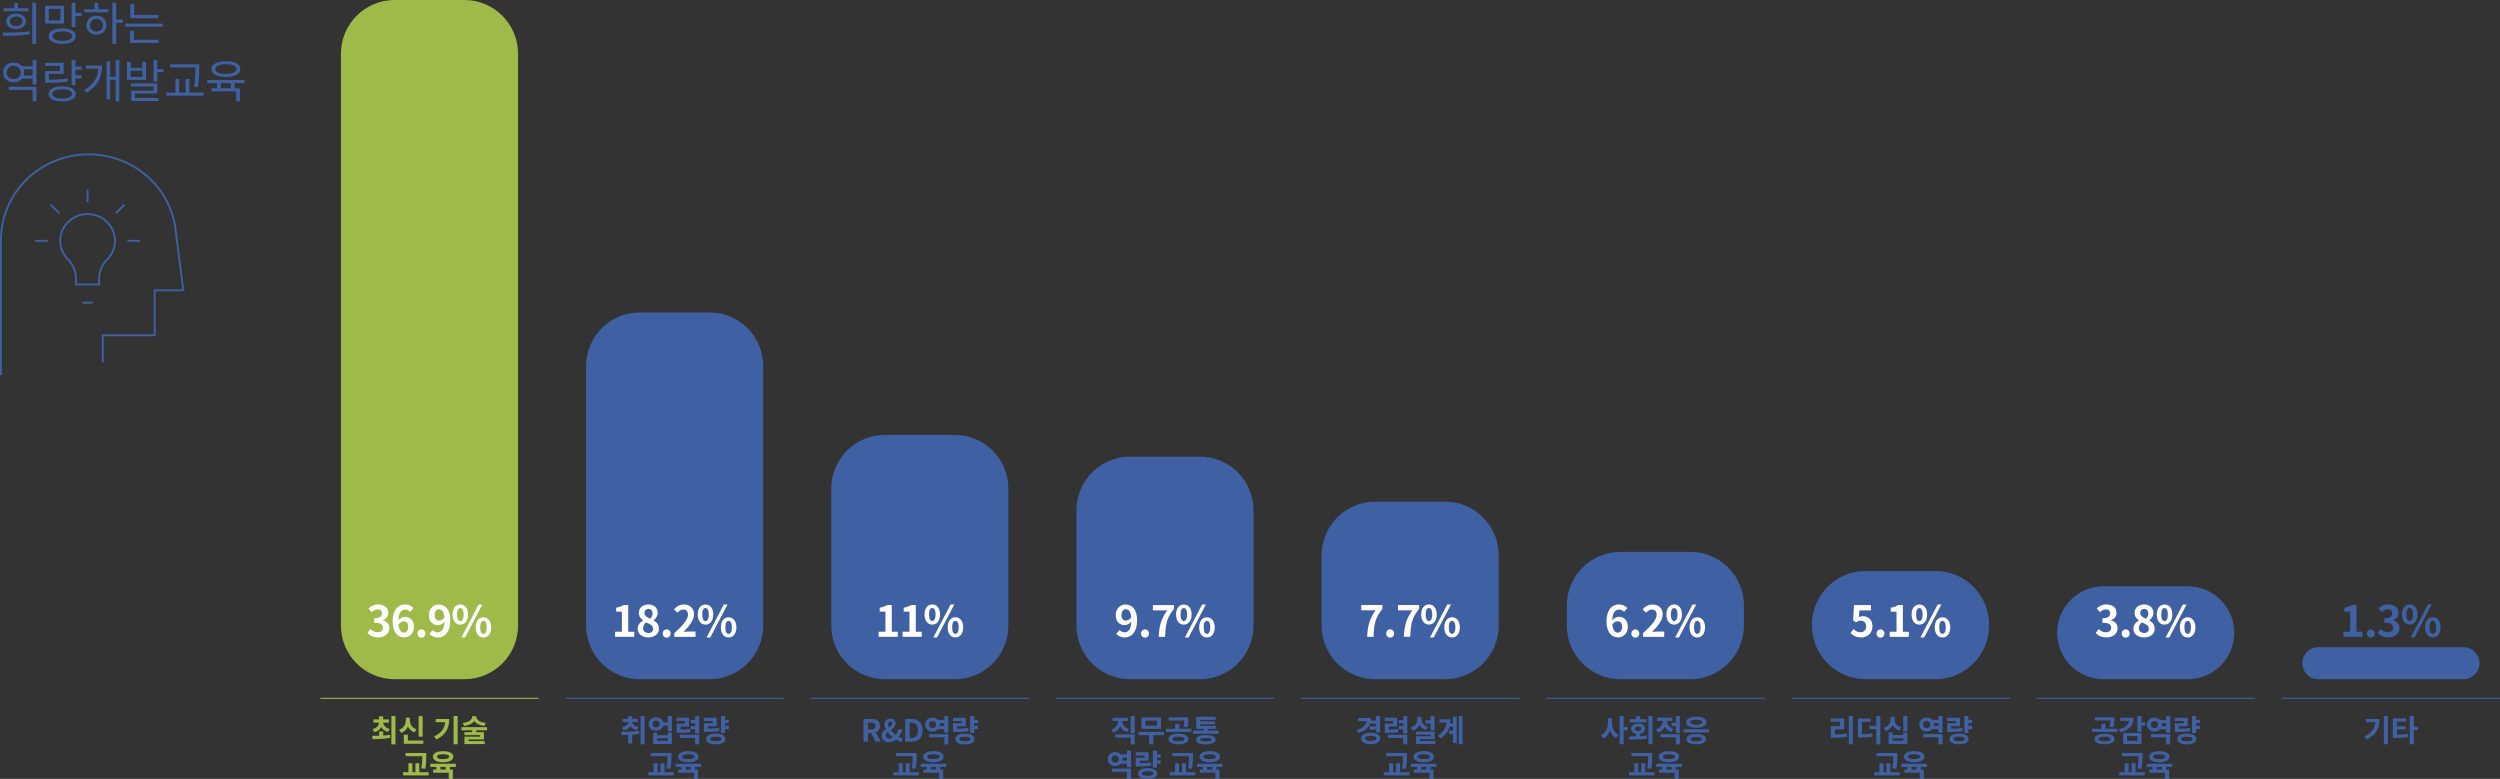 <?xml version="1.0" encoding="UTF-8"?>
<svg id="_레이어_2" data-name="레이어 2" xmlns="http://www.w3.org/2000/svg" viewBox="0 0 651.9 203.1">
  <rect x="0" y="0" width="651.9" height="203.1" fill="#333333" stroke="none"/>
  <defs>
    <style>
      .cls-1, .cls-2 {
        stroke-miterlimit: 10;
        stroke-width: .28px;
      }

      .cls-1, .cls-2, .cls-3 {
        fill: none;
      }

      .cls-1, .cls-3 {
        stroke: #3f60a2;
      }

      .cls-4 {
        fill: #3f60a2;
      }

      .cls-4, .cls-5, .cls-6 {
        stroke-width: 0px;
      }

      .cls-2 {
        stroke: #a0ba4a;
      }

      .cls-5 {
        fill: #fff;
      }

      .cls-3 {
        stroke-width: .5px;
      }

      .cls-6 {
        fill: #a0ba4a;
      }
    </style>
  </defs>
  <g id="_레이어_1-2" data-name="레이어 1">
    <path class="cls-6" d="m102.9,0c-7.73,0-14,6.27-14,14v149.11c0,7.73,6.27,14,14,14h18.19c7.73,0,14-6.27,14-14V14c0-7.73-6.27-14-14-14h-18.19Z"/>
    <path class="cls-5" d="m98.62,166.22c1.58,0,2.91-.88,2.91-2.41,0-1.09-.72-1.78-1.65-2.04v-.06c.87-.35,1.38-1,1.38-1.89,0-1.41-1.09-2.21-2.69-2.21-.97,0-1.77.39-2.49,1.02l.84,1.01c.49-.46.97-.73,1.57-.73.71,0,1.11.38,1.11,1.03,0,.74-.49,1.27-2.02,1.27v1.18c1.8,0,2.28.52,2.28,1.32,0,.75-.57,1.16-1.41,1.16-.75,0-1.36-.37-1.85-.85l-.77,1.04c.58.66,1.47,1.15,2.78,1.15h0Zm6.64-4.21c.72,0,1.19.46,1.19,1.43s-.52,1.53-1.13,1.53c-.69,0-1.25-.58-1.41-2.09.38-.63.91-.87,1.36-.87h0Zm.09,4.21c1.41,0,2.6-1.08,2.6-2.78s-.99-2.6-2.37-2.6c-.54,0-1.25.34-1.7.9.07-2.08.85-2.8,1.8-2.8.48,0,.99.27,1.28.6l.87-.99c-.5-.52-1.23-.94-2.25-.94-1.67,0-3.2,1.32-3.2,4.41,0,2.92,1.4,4.19,2.98,4.19h0Zm4.55.06c.58,0,1.03-.46,1.03-1.08s-.45-1.08-1.03-1.08-1.03.46-1.03,1.08.45,1.08,1.03,1.08h0Zm3.45-5.89c0-1.02.5-1.52,1.12-1.52.71,0,1.28.56,1.42,2.06-.38.64-.91.9-1.37.9-.72,0-1.18-.46-1.18-1.43h0Zm.9,5.84c1.65,0,3.18-1.36,3.18-4.49,0-2.88-1.41-4.11-2.98-4.11-1.42,0-2.61,1.06-2.61,2.77s1,2.61,2.37,2.61c.56,0,1.27-.34,1.7-.9-.08,2.07-.84,2.78-1.77,2.78-.49,0-1-.26-1.3-.59l-.87,1c.49.5,1.24.94,2.27.94h0Zm5.78-3.35c1.19,0,2.03-.97,2.03-2.64s-.84-2.61-2.03-2.61-2.02.95-2.02,2.61.83,2.64,2.02,2.64h0Zm0-.93c-.48,0-.85-.49-.85-1.71s.37-1.68.85-1.68.86.46.86,1.68-.38,1.71-.86,1.71h0Zm.28,4.28h.97l4.5-8.6h-.97l-4.5,8.6Zm5.75,0c1.18,0,2.03-.99,2.03-2.64s-.85-2.62-2.03-2.62-2.02.95-2.02,2.62.84,2.64,2.02,2.64h0Zm0-.94c-.48,0-.85-.48-.85-1.7s.37-1.69.85-1.69.86.47.86,1.69-.38,1.7-.86,1.7h0Z"/>
    <path class="cls-6" d="m97.64,190.95c.86-.23,1.44-.73,1.77-1.37.33.61.9,1.08,1.75,1.3l.46-.8c-1.08-.28-1.62-.94-1.69-1.65h1.49v-.84h-1.5v-.8h-1.06v.8h-1.48v.84h1.47c-.07.74-.59,1.42-1.69,1.71l.47.81Zm2.29-.22h-1.06v1.12c-.67.02-1.31.02-1.85.02l.14.86c1.26,0,3-.02,4.58-.34l-.06-.77c-.56.09-1.14.14-1.74.18v-1.07Zm2.13-4.01v7.39h1.06v-7.39h-1.06Zm8.15.02h-1.06v5.36h1.06v-5.36Zm-1.61,3.41c-1.2-.38-1.71-1.33-1.71-2.3v-.71h-1.07v.71c0,.98-.53,2.01-1.75,2.43l.54.84c.86-.3,1.43-.9,1.77-1.64.32.69.88,1.23,1.7,1.51l.54-.84Zm-2.24,2.97v-1.54h-1.06v2.37h5.09v-.84h-4.03Zm7.26-5.64v.84h2.45c-.15,1.63-.97,2.78-2.85,3.69l.55.83c2.61-1.26,3.37-3.1,3.37-5.36h-3.53Zm4.66-.77v7.36h1.06v-7.36h-1.06Zm8.38,1.8c-1.66-.16-2.45-.9-2.45-1.61v-.14h-1.09v.14c0,.71-.8,1.46-2.45,1.61l.34.79c1.27-.14,2.19-.62,2.65-1.29.46.67,1.38,1.15,2.65,1.29l.35-.79Zm.33,1.93v-.83h-6.65v.83h2.79v.47h-2.03v.78h4.05v.4h-4.04v1.94h5.27v-.79h-4.22v-.42h4.03v-1.91h-2v-.47h2.81Z"/>
    <path class="cls-6" d="m110.91,200.47c.25-1.49.25-2.5.25-3.41v-.71h-5.41v.84h4.36c0,.85,0,1.84-.25,3.17l1.06.1Zm-1.56.88v-2.33h-1.03v2.33h-.78v-2.33h-1.04v2.33h-1.4v.85h6.67v-.85h-2.41Zm6.19-4.67c1.01,0,1.58.22,1.58.63s-.58.64-1.58.64-1.58-.21-1.58-.64.58-.63,1.58-.63h0Zm0,2.09c1.62,0,2.67-.55,2.67-1.46s-1.05-1.44-2.67-1.44-2.66.55-2.66,1.44,1.05,1.46,2.66,1.46h0Zm.7,1.9h-1.4v-.68h1.4v.68Zm2.63-.68v-.84h-6.65v.84h1.57v.68h-.83v.82h4.06v1.6h1.06v-2.42h-.78v-.68h1.58Z"/>
    <line class="cls-2" x1="83.54" y1="182.09" x2="140.44" y2="182.09"/>
    <path class="cls-4" d="m358.62,130.81c-7.73,0-14,6.27-14,14v18.3c0,7.73,6.27,14,14,14h18.19c7.73,0,14-6.27,14-14v-18.3c0-7.73-6.27-14-14-14h-18.19Z"/>
    <path class="cls-5" d="m356.49,166.06h1.67c.13-3.25.39-4.94,2.32-7.29v-1.01h-5.51v1.39h3.73c-1.58,2.2-2.06,4.03-2.21,6.91h0Zm6,.21c.58,0,1.03-.46,1.03-1.08s-.45-1.08-1.03-1.08-1.03.46-1.03,1.08.45,1.08,1.03,1.08h0Zm3.57-.21h1.67c.13-3.25.39-4.94,2.32-7.29v-1.01h-5.51v1.39h3.73c-1.58,2.2-2.06,4.03-2.21,6.91h0Zm6.55-3.19c1.19,0,2.03-.97,2.03-2.64s-.84-2.61-2.03-2.61-2.02.95-2.02,2.61.83,2.64,2.02,2.64h0Zm0-.93c-.48,0-.85-.49-.85-1.71s.37-1.68.85-1.68.86.46.86,1.68-.38,1.71-.86,1.71h0Zm.28,4.28h.97l4.5-8.6h-.97l-4.5,8.6Zm5.75,0c1.18,0,2.03-.99,2.03-2.64s-.85-2.62-2.03-2.62-2.02.95-2.02,2.62.84,2.64,2.02,2.64h0Zm0-.94c-.48,0-.85-.48-.85-1.7s.37-1.69.85-1.69.86.47.86,1.69-.38,1.7-.86,1.7h0Z"/>
    <path class="cls-4" d="m358.8,188.73v.68h-1.62v.85h1.62v.7h1.06v-4.24h-1.06v1.17h-1.32c.03-.22.05-.44.05-.67h-3.37v.85h2.22c-.14,1-.94,1.79-2.62,2.24l.41.83c1.62-.46,2.65-1.25,3.11-2.41h1.53Zm-1.38,4.5c-.91,0-1.45-.23-1.45-.68s.54-.68,1.45-.68,1.44.23,1.44.68-.54.68-1.44.68h0Zm0-2.17c-1.5,0-2.49.58-2.49,1.5s.98,1.5,2.49,1.5,2.48-.58,2.48-1.5-.98-1.5-2.48-1.5h0Zm7.15-1c-.73.14-1.38.17-2.43.18v-.77h2.17v-2.33h-3.22v.85h2.18v.7h-2.17v2.4h.57c1.4,0,2.16-.02,3.01-.18l-.1-.84Zm-2.64,2.37h3.98v1.66h1.06v-2.5h-5.04v.84Zm3.98-5.7v1.01h-1.18v.85h1.18v.73h-1.18v.84h1.18v1.11h1.06v-4.54h-1.06Zm7.12,3.73h1.06v-3.74h-1.06v1.08h-1.34v.84h1.34v1.82Zm-.7-.9c-1.15-.35-1.66-1.21-1.66-2.08v-.53h-1.06v.53c0,.94-.51,1.84-1.74,2.21l.54.82c.84-.26,1.42-.81,1.74-1.5.31.62.86,1.1,1.63,1.35l.54-.81Zm-2.05,3.61v-.43h3.81v-1.97h-4.85v.81h3.81v.41h-3.81v2.01h5.05v-.82h-4.01Zm8.59-4.52h-.71c.04-.34.06-.7.06-1.07h-2.86v.84h1.82c-.14,1.44-.78,2.5-2.23,3.39l.6.74c1.38-.82,2.11-1.84,2.44-3.05h.89v1h-1.02v.85h1.02v2.41h.98v-6.88h-.98v1.78Zm1.51-1.95v7.37h1v-7.37h-1Z"/>
    <path class="cls-4" d="m366.63,200.47c.25-1.49.25-2.5.25-3.41v-.71h-5.41v.84h4.36c0,.85,0,1.84-.25,3.17l1.06.1Zm-1.56.88v-2.33h-1.03v2.33h-.78v-2.33h-1.04v2.33h-1.4v.85h6.67v-.85h-2.41Zm6.19-4.67c1.01,0,1.58.22,1.58.63s-.58.64-1.58.64-1.58-.21-1.58-.64.58-.63,1.58-.63h0Zm0,2.09c1.62,0,2.67-.55,2.67-1.46s-1.05-1.44-2.67-1.44-2.66.55-2.66,1.44,1.05,1.46,2.66,1.46h0Zm.7,1.9h-1.4v-.68h1.4v.68Zm2.63-.68v-.84h-6.65v.84h1.57v.68h-.83v.82h4.06v1.6h1.06v-2.42h-.78v-.68h1.58Z"/>
    <line class="cls-1" x1="339.27" y1="182.09" x2="396.17" y2="182.09"/>
    <path class="cls-4" d="m225.16,193.4h1.18v-2.24h.82l1.22,2.24h1.32l-1.38-2.42c.68-.26,1.13-.82,1.13-1.7,0-1.36-.98-1.8-2.22-1.8h-2.06v5.92Zm1.18-3.17v-1.81h.77c.76,0,1.18.22,1.18.86s-.42.95-1.18.95h-.77Zm5.26-1.35c0-.44.25-.72.6-.72.3,0,.44.22.44.51,0,.43-.36.72-.82,1-.14-.28-.22-.54-.22-.79h0Zm.22,4.64c.73,0,1.33-.24,1.82-.62.5.31,1.01.52,1.48.62l.29-.96c-.31-.06-.67-.21-1.06-.42.46-.62.78-1.3,1-2.03h-1.06c-.16.58-.42,1.09-.73,1.5-.47-.36-.93-.79-1.28-1.23.63-.44,1.27-.93,1.27-1.71s-.53-1.29-1.38-1.29c-.94,0-1.55.68-1.55,1.5,0,.39.14.83.38,1.28-.59.38-1.11.86-1.11,1.68,0,.92.7,1.68,1.93,1.68h0Zm-.82-1.75c0-.32.2-.58.49-.83.38.5.83.97,1.34,1.38-.28.18-.57.3-.86.3-.57,0-.96-.34-.96-.85h0Zm5.04,1.64h1.69c1.74,0,2.86-.99,2.86-2.98s-1.12-2.94-2.93-2.94h-1.62v5.92Zm1.18-.95v-4.02h.37c1.1,0,1.79.54,1.79,1.99s-.69,2.03-1.79,2.03h-.37Zm5.05-.2h3.96v1.85h1.06v-2.68h-5.01v.83Zm2.79-2.93c.02-.13.04-.26.04-.38,0-.14-.02-.26-.04-.38h1.17v.76h-1.17Zm-1.9.54c-.54,0-.94-.34-.94-.93s.4-.92.94-.92.94.34.94.92-.4.93-.94.93h0Zm3.07-3.13v.99h-1.59c-.35-.38-.88-.61-1.48-.61-1.09,0-1.93.77-1.93,1.82s.85,1.83,1.93,1.83c.59,0,1.12-.23,1.47-.61h1.6v.93h1.06v-4.36h-1.06Zm2.28,1.86v2.27h.63c1.47,0,2.41-.03,3.43-.22l-.09-.85c-.92.17-1.73.22-2.93.22v-.64h2.3v-2.21h-3.36v.85h2.32v.58h-2.31Zm3.11,4.7c-.96,0-1.46-.18-1.46-.59s.5-.59,1.46-.59,1.46.18,1.46.59-.5.59-1.46.59h0Zm0-1.99c-1.54,0-2.49.51-2.49,1.4s.96,1.4,2.49,1.4,2.49-.52,2.49-1.4-.96-1.4-2.49-1.4h0Zm3.4-2.73v-.86h-.98v-.99h-1.06v4.44h1.06v-1.04h.98v-.86h-.98v-.7h.98Z"/>
    <path class="cls-4" d="m238.77,200.47c.25-1.49.25-2.5.25-3.41v-.71h-5.41v.84h4.36c0,.85,0,1.84-.25,3.17l1.06.1Zm-1.56.88v-2.33h-1.03v2.33h-.78v-2.33h-1.04v2.33h-1.4v.85h6.67v-.85h-2.41Zm6.19-4.67c1.01,0,1.58.22,1.58.63s-.58.64-1.58.64-1.58-.21-1.58-.64.58-.63,1.58-.63h0Zm0,2.09c1.62,0,2.67-.55,2.67-1.46s-1.05-1.44-2.67-1.44-2.66.55-2.66,1.44,1.05,1.46,2.66,1.46h0Zm.7,1.9h-1.4v-.68h1.4v.68Zm2.63-.68v-.84h-6.65v.84h1.57v.68h-.83v.82h4.06v1.6h1.06v-2.42h-.78v-.68h1.58Z"/>
    <path class="cls-4" d="m230.76,113.4c-7.73,0-14,6.27-14,14v35.71c0,7.73,6.27,14,14,14h18.19c7.73,0,14-6.27,14-14v-35.71c0-7.73-6.27-14-14-14h-18.19Z"/>
    <path class="cls-5" d="m229.12,166.06h4.98v-1.33h-1.56v-6.97h-1.22c-.53.34-1.1.55-1.93.71v1.02h1.5v5.24h-1.78v1.33Zm6.26,0h4.98v-1.33h-1.56v-6.97h-1.22c-.53.34-1.1.55-1.93.71v1.02h1.5v5.24h-1.78v1.33Zm7.72-3.19c1.19,0,2.03-.97,2.03-2.64s-.84-2.61-2.03-2.61-2.02.95-2.02,2.61.83,2.64,2.02,2.64h0Zm0-.93c-.48,0-.85-.49-.85-1.71s.37-1.68.85-1.68.86.46.86,1.68-.38,1.71-.86,1.71h0Zm.28,4.28h.97l4.5-8.6h-.97l-4.5,8.6Zm5.75,0c1.18,0,2.03-.99,2.03-2.64s-.85-2.62-2.03-2.62-2.02.95-2.02,2.62.84,2.64,2.02,2.64h0Zm0-.94c-.48,0-.85-.48-.85-1.7s.37-1.69.85-1.69.86.47.86,1.69-.38,1.7-.86,1.7h0Z"/>
    <line class="cls-1" x1="211.4" y1="182.09" x2="268.31" y2="182.09"/>
    <path class="cls-4" d="m478.48,190.19h2.39v-2.85h-3.48v.84h2.4v1.18h-2.39v3.03h.66c1.34,0,2.41-.05,3.61-.26l-.11-.86c-1.04.18-1.97.23-3.09.24v-1.33Zm3.6-3.48v7.39h1.06v-7.39h-1.06Zm3.45,1.5h2.28v-.84h-3.33v4.95h.6c1.34,0,2.22-.03,3.21-.22l-.1-.86c-.84.14-1.6.2-2.65.21v-3.25Zm3.73-1.5v2.54h-1.8v.85h1.8v4h1.06v-7.39h-1.06Zm6.51,2.97c-1.19-.34-1.72-1.2-1.72-2.07v-.68h-1.07v.68c0,.9-.54,1.82-1.77,2.19l.51.83c.87-.26,1.47-.82,1.81-1.52.33.64.9,1.14,1.74,1.39l.5-.82Zm.55,3.47h-2.8v-.66h2.8v.66Zm0-1.47h-2.8v-.69h-1.05v3h4.89v-3h-1.05v.69Zm-.02-4.97v3.96h1.06v-3.96h-1.06Zm5.21,5.53h3.96v1.85h1.06v-2.68h-5.01v.83Zm2.79-2.93c.02-.13.04-.26.04-.38,0-.14-.02-.26-.04-.38h1.17v.76h-1.17Zm-1.9.54c-.54,0-.94-.34-.94-.93s.4-.92.94-.92.94.34.94.92-.4.93-.94.93h0Zm3.07-3.13v.99h-1.59c-.35-.38-.88-.61-1.48-.61-1.09,0-1.93.77-1.93,1.82s.85,1.83,1.93,1.83c.59,0,1.12-.23,1.47-.61h1.6v.93h1.06v-4.36h-1.06Zm2.28,1.86v2.27h.63c1.47,0,2.41-.03,3.43-.22l-.09-.85c-.92.17-1.73.22-2.93.22v-.64h2.3v-2.21h-3.36v.85h2.32v.58h-2.31Zm3.11,4.7c-.96,0-1.46-.18-1.46-.59s.5-.59,1.46-.59,1.46.18,1.46.59-.5.59-1.46.59h0Zm0-1.99c-1.54,0-2.49.51-2.49,1.4s.96,1.4,2.49,1.4,2.49-.52,2.49-1.4-.96-1.4-2.49-1.4h0Zm3.4-2.73v-.86h-.98v-.99h-1.06v4.44h1.06v-1.04h.98v-.86h-.98v-.7h.98Z"/>
    <path class="cls-4" d="m494.5,200.47c.25-1.49.25-2.5.25-3.41v-.71h-5.41v.84h4.36c0,.85,0,1.84-.25,3.17l1.06.1Zm-1.56.88v-2.33h-1.03v2.33h-.78v-2.33h-1.04v2.33h-1.4v.85h6.67v-.85h-2.41Zm6.19-4.67c1.01,0,1.58.22,1.58.63s-.58.64-1.58.64-1.58-.21-1.58-.64.58-.63,1.58-.63h0Zm0,2.09c1.62,0,2.67-.55,2.67-1.46s-1.05-1.44-2.67-1.44-2.66.55-2.66,1.44,1.05,1.46,2.66,1.46h0Zm.7,1.9h-1.4v-.68h1.4v.68Zm2.63-.68v-.84h-6.65v.84h1.57v.68h-.83v.82h4.06v1.6h1.06v-2.42h-.78v-.68h1.58Z"/>
    <path class="cls-4" d="m486.49,148.89c-7.73,0-14,6.27-14,14v.22c0,7.73,6.27,14,14,14h18.19c7.73,0,14-6.27,14-14v-.22c0-7.73-6.27-14-14-14h-18.19Z"/>
    <path class="cls-5" d="m485.36,166.22c1.53,0,2.9-1.06,2.9-2.91s-1.16-2.63-2.55-2.63c-.38,0-.66.08-1,.24l.16-1.76h3.01v-1.39h-4.44l-.22,4.03.75.49c.48-.31.75-.44,1.24-.44.84,0,1.4.54,1.4,1.5s-.6,1.52-1.47,1.52c-.77,0-1.36-.38-1.83-.84l-.76,1.05c.62.62,1.49,1.13,2.8,1.13h0Zm5,.06c.58,0,1.03-.46,1.03-1.08s-.45-1.08-1.03-1.08-1.03.46-1.03,1.08.45,1.08,1.03,1.08h0Zm2.41-.21h4.98v-1.33h-1.56v-6.97h-1.22c-.53.34-1.1.55-1.93.71v1.02h1.5v5.24h-1.78v1.33Zm7.72-3.19c1.19,0,2.03-.97,2.03-2.64s-.84-2.61-2.03-2.61-2.02.95-2.02,2.61.83,2.64,2.02,2.64h0Zm0-.93c-.48,0-.85-.49-.85-1.71s.37-1.68.85-1.68.86.46.86,1.68-.38,1.71-.86,1.71h0Zm.28,4.28h.97l4.5-8.6h-.97l-4.5,8.6Zm5.75,0c1.18,0,2.03-.99,2.03-2.64s-.85-2.62-2.03-2.62-2.02.95-2.02,2.62.84,2.64,2.02,2.64h0Zm0-.94c-.48,0-.85-.48-.85-1.7s.37-1.69.85-1.69.86.47.86,1.69-.38,1.7-.86,1.7h0Z"/>
    <line class="cls-1" x1="467.13" y1="182.09" x2="524.03" y2="182.09"/>
    <path class="cls-4" d="m162.6,190.48c.86-.18,1.44-.58,1.77-1.12.33.48.88.85,1.7,1.01l.41-.82c-1.07-.19-1.58-.7-1.61-1.29h1.44v-.82h-1.44v-.72h-1.06v.72h-1.44v.82h1.44c-.03.62-.54,1.19-1.64,1.4l.42.82Zm4.01.1c-1.54.21-3.33.22-4.67.22l.13.86c.53,0,1.12,0,1.74-.02v2.24h1.06v-2.3c.6-.05,1.22-.12,1.81-.22l-.06-.76Zm.42-3.85v7.36h1.06v-7.36h-1.06Zm7.12,6.44h-2.78v-.66h2.78v.66Zm0-1.46h-2.78v-.7h-1.05v3h4.88v-3h-1.05v.7Zm-3.08-2.04c-.54,0-.93-.33-.93-.88s.39-.88.93-.88.94.33.94.88-.39.88-.94.88h0Zm3.07-2.94v1.62h-1.18c-.21-.78-.96-1.32-1.89-1.32-1.1,0-1.93.74-1.93,1.76s.83,1.76,1.93,1.76c.95,0,1.7-.54,1.9-1.34h1.17v1.48h1.06v-3.96h-1.06Zm5.78,3.33c-.73.14-1.38.17-2.43.18v-.77h2.17v-2.33h-3.22v.85h2.18v.7h-2.17v2.4h.57c1.4,0,2.16-.02,3.01-.18l-.1-.84Zm-2.64,2.37h3.98v1.66h1.06v-2.5h-5.04v.84Zm3.98-5.7v1.01h-1.18v.85h1.18v.73h-1.18v.84h1.18v1.11h1.06v-4.54h-1.06Zm2.28,1.85v2.27h.63c1.47,0,2.41-.03,3.43-.22l-.09-.85c-.92.17-1.73.22-2.93.22v-.64h2.3v-2.21h-3.36v.85h2.32v.58h-2.31Zm3.11,4.7c-.96,0-1.46-.18-1.46-.59s.5-.59,1.46-.59,1.46.18,1.46.59-.5.59-1.46.59h0Zm0-1.99c-1.54,0-2.49.51-2.49,1.4s.96,1.4,2.49,1.4,2.49-.52,2.49-1.4-.96-1.4-2.49-1.4h0Zm3.4-2.73v-.86h-.98v-.99h-1.06v4.44h1.06v-1.04h.98v-.86h-.98v-.7h.98Z"/>
    <path class="cls-4" d="m174.84,200.47c.25-1.49.25-2.5.25-3.41v-.71h-5.41v.84h4.36c0,.85,0,1.84-.25,3.17l1.06.1Zm-1.56.88v-2.33h-1.03v2.33h-.78v-2.33h-1.04v2.33h-1.4v.85h6.67v-.85h-2.41Zm6.19-4.67c1.01,0,1.58.22,1.58.63s-.58.64-1.58.64-1.58-.21-1.58-.64.58-.63,1.58-.63h0Zm0,2.09c1.62,0,2.67-.55,2.67-1.46s-1.05-1.44-2.67-1.44-2.66.55-2.66,1.44,1.05,1.46,2.66,1.46h0Zm.7,1.9h-1.4v-.68h1.4v.68Zm2.63-.68v-.84h-6.65v.84h1.57v.68h-.83v.82h4.06v1.6h1.06v-2.42h-.78v-.68h1.58Z"/>
    <path class="cls-4" d="m166.83,81.47c-7.73,0-14,6.27-14,14v67.64c0,7.73,6.27,14,14,14h18.19c7.73,0,14-6.27,14-14v-67.64c0-7.73-6.27-14-14-14h-18.19Z"/>
    <path class="cls-5" d="m160.4,166.06h4.98v-1.33h-1.56v-6.97h-1.22c-.53.34-1.1.55-1.93.71v1.02h1.5v5.24h-1.78v1.33Zm8.64.16c1.68,0,2.79-.96,2.79-2.22,0-1.13-.63-1.8-1.39-2.22v-.06c.55-.39,1.06-1.08,1.06-1.89,0-1.32-.94-2.21-2.41-2.21s-2.5.85-2.5,2.18c0,.88.46,1.51,1.1,1.97v.06c-.77.4-1.42,1.1-1.42,2.16,0,1.3,1.19,2.22,2.77,2.22h0Zm.53-4.89c-.87-.35-1.51-.73-1.51-1.51,0-.66.45-1.03,1.01-1.03.69,0,1.1.48,1.1,1.15,0,.49-.19.96-.59,1.39h0Zm-.48,3.73c-.77,0-1.39-.48-1.39-1.23,0-.62.31-1.18.76-1.53,1.08.44,1.84.8,1.84,1.66,0,.72-.5,1.11-1.21,1.11h0Zm4.75,1.22c.58,0,1.03-.46,1.03-1.08s-.45-1.08-1.03-1.08-1.03.46-1.03,1.08.45,1.08,1.03,1.08h0Zm1.97-.21h5.56v-1.39h-1.79c-.39,0-.94.04-1.36.09,1.51-1.48,2.76-3.09,2.76-4.59s-1.04-2.55-2.61-2.55c-1.13,0-1.87.44-2.63,1.25l.9.9c.43-.46.92-.85,1.52-.85.8,0,1.24.5,1.24,1.34,0,1.28-1.33,2.83-3.58,4.85v.95Zm8.15-3.19c1.19,0,2.03-.97,2.03-2.64s-.84-2.61-2.03-2.61-2.02.95-2.02,2.61.83,2.64,2.02,2.64h0Zm0-.93c-.48,0-.85-.49-.85-1.71s.37-1.68.85-1.68.86.46.86,1.68-.38,1.71-.86,1.71h0Zm.28,4.28h.97l4.5-8.6h-.97l-4.5,8.6Zm5.75,0c1.18,0,2.03-.99,2.03-2.64s-.85-2.62-2.03-2.62-2.02.95-2.02,2.62.84,2.64,2.02,2.64h0Zm0-.94c-.48,0-.85-.48-.85-1.7s.37-1.69.85-1.69.86.47.86,1.69-.38,1.7-.86,1.7h0Z"/>
    <line class="cls-1" x1="147.47" y1="182.09" x2="204.37" y2="182.09"/>
    <path class="cls-4" d="m420.34,187.29h-1.06v1.07c0,1.37-.56,2.77-1.8,3.36l.63.86c.83-.41,1.38-1.18,1.7-2.12.3.88.82,1.59,1.59,1.98l.64-.83c-1.18-.58-1.7-1.92-1.7-3.25v-1.07Zm4.13,2.26h-1.07v-2.83h-1.06v7.36h1.06v-3.65h1.07v-.88Zm4.89-2.01h-1.68v-.79h-1.06v.79h-1.69v.82h4.42v-.82Zm-3.03,2.49c0-.38.34-.58.82-.58s.82.21.82.58-.33.59-.82.59-.82-.21-.82-.59h0Zm1.35,1.34c.78-.15,1.3-.65,1.3-1.34,0-.82-.75-1.38-1.82-1.38s-1.83.56-1.83,1.38c0,.69.51,1.18,1.3,1.34v.62c-.66.02-1.28.02-1.83.02l.13.86c1.3,0,3.01,0,4.61-.3l-.08-.77c-.58.08-1.18.12-1.78.16v-.58Zm2.16-4.65v7.36h1.06v-7.36h-1.06Zm6.47,3.36c-1.14-.38-1.65-1.27-1.66-2.11h1.43v-.84h-3.96v.84h1.45c-.02.91-.55,1.85-1.74,2.25l.54.83c.86-.28,1.43-.87,1.76-1.59.31.66.86,1.18,1.67,1.45l.51-.82Zm-3.3,2.19h3.97v1.82h1.06v-2.66h-5.02v.84Zm3.97-5.54v1.75h-1.09v.85h1.09v1.77h1.06v-4.37h-1.06Zm2.02,3.43v.83h6.65v-.83h-6.65Zm3.31,1.23c-1.59,0-2.55.49-2.55,1.35s.96,1.35,2.55,1.35,2.56-.49,2.56-1.35-.97-1.35-2.56-1.35h0Zm0,.8c.98,0,1.49.18,1.49.55s-.5.55-1.49.55-1.49-.17-1.49-.55.5-.55,1.49-.55h0Zm.02-5.31c-1.62,0-2.66.55-2.66,1.44s1.05,1.45,2.66,1.45,2.67-.54,2.67-1.45-1.05-1.44-2.67-1.44h0Zm0,.81c1.01,0,1.58.22,1.58.63s-.58.64-1.58.64-1.58-.21-1.58-.64.58-.63,1.58-.63h0Z"/>
    <path class="cls-4" d="m430.57,200.47c.25-1.49.25-2.5.25-3.41v-.71h-5.41v.84h4.36c0,.85,0,1.84-.25,3.17l1.06.1Zm-1.56.88v-2.33h-1.03v2.33h-.78v-2.33h-1.04v2.33h-1.4v.85h6.67v-.85h-2.41Zm6.19-4.67c1.01,0,1.58.22,1.58.63s-.58.64-1.58.64-1.58-.21-1.58-.64.58-.63,1.58-.63h0Zm0,2.09c1.62,0,2.67-.55,2.67-1.46s-1.05-1.44-2.67-1.44-2.66.55-2.66,1.44,1.05,1.46,2.66,1.46h0Zm.7,1.9h-1.4v-.68h1.4v.68Zm2.63-.68v-.84h-6.65v.84h1.57v.68h-.83v.82h4.06v1.6h1.06v-2.42h-.78v-.68h1.58Z"/>
    <path class="cls-4" d="m422.56,143.9c-7.73,0-14,6.26-14,14v5.21c0,7.73,6.27,14,14,14h18.19c7.73,0,14-6.27,14-14v-5.21c0-7.74-6.27-14-14-14h-18.19Z"/>
    <path class="cls-5" d="m421.79,162.01c.72,0,1.19.46,1.19,1.43s-.52,1.53-1.13,1.53c-.69,0-1.25-.58-1.41-2.09.38-.63.91-.87,1.36-.87h0Zm.09,4.21c1.41,0,2.6-1.08,2.6-2.78s-.99-2.6-2.37-2.6c-.54,0-1.25.34-1.7.9.07-2.08.85-2.8,1.8-2.8.48,0,.99.27,1.28.6l.87-.99c-.5-.52-1.23-.94-2.25-.94-1.67,0-3.2,1.32-3.2,4.41,0,2.92,1.4,4.19,2.98,4.19h0Zm4.55.06c.58,0,1.03-.46,1.03-1.08s-.45-1.08-1.03-1.08-1.03.46-1.03,1.08.45,1.08,1.03,1.08h0Zm1.97-.21h5.56v-1.39h-1.79c-.39,0-.94.04-1.36.09,1.51-1.48,2.76-3.09,2.76-4.59s-1.04-2.55-2.61-2.55c-1.13,0-1.87.44-2.63,1.25l.9.9c.43-.46.92-.85,1.52-.85.8,0,1.24.5,1.24,1.34,0,1.28-1.33,2.83-3.58,4.85v.95Zm8.15-3.19c1.19,0,2.03-.97,2.03-2.64s-.84-2.61-2.03-2.61-2.02.95-2.02,2.61.83,2.64,2.02,2.64h0Zm0-.93c-.48,0-.85-.49-.85-1.71s.37-1.68.85-1.68.86.46.86,1.68-.38,1.71-.86,1.71h0Zm.28,4.28h.97l4.5-8.6h-.97l-4.5,8.6Zm5.75,0c1.18,0,2.03-.99,2.03-2.64s-.85-2.62-2.03-2.62-2.02.95-2.02,2.62.84,2.64,2.02,2.64h0Zm0-.94c-.48,0-.85-.48-.85-1.7s.37-1.69.85-1.69.86.47.86,1.69-.38,1.7-.86,1.7h0Z"/>
    <line class="cls-1" x1="403.2" y1="182.09" x2="460.1" y2="182.09"/>
    <path class="cls-4" d="m294.36,190.11c-1.17-.38-1.71-1.25-1.73-2.11h1.46v-.83h-4.01v.83h1.48c-.02.91-.56,1.85-1.76,2.23l.54.82c.86-.28,1.45-.86,1.78-1.58.34.66.9,1.18,1.71,1.44l.54-.81Zm-3.49,2.22h3.95v1.77h1.06v-2.61h-5.01v.84Zm3.95-5.6v4.44h1.06v-4.44h-1.06Zm6.9,2.5h-3.03v-1.31h3.03v1.31Zm1.03-2.14h-5.1v2.97h5.1v-2.97Zm.8,3.76h-6.67v.84h2.78v2.41h1.06v-2.41h2.83v-.84Zm6.1-1.22c.21-.76.21-1.38.21-1.97v-.61h-5.1v.83h4.05c0,.49-.02.98-.19,1.64l1.04.1Zm-2.37,3.67c-.99,0-1.56-.2-1.56-.59s.57-.6,1.56-.6,1.57.2,1.57.6-.57.59-1.57.59h0Zm0-1.98c-1.58,0-2.61.53-2.61,1.39s1.02,1.38,2.61,1.38,2.61-.53,2.61-1.38-1.02-1.39-2.61-1.39h0Zm.24-1.3v-1.29h-1.06v1.29h-2.45v.83h6.63v-.83h-3.12Zm6.9,3.3c-1.02,0-1.49-.14-1.49-.44s.47-.43,1.49-.43,1.5.13,1.5.43-.47.44-1.5.44h0Zm0-1.65c-1.62,0-2.55.42-2.55,1.21s.94,1.21,2.55,1.21,2.56-.42,2.56-1.21-.94-1.21-2.56-1.21h0Zm.54-1.15v-.46h2.1v-.8h-4.08v-.4h3.85v-.77h-3.85v-.38h4.02v-.8h-5.07v3.15h1.97v.46h-2.8v.82h6.66v-.82h-2.81Z"/>
    <path class="cls-4" d="m289.91,201.25h3.96v1.85h1.06v-2.68h-5.01v.83Zm2.79-2.93c.02-.13.04-.26.04-.38,0-.14-.02-.26-.04-.38h1.17v.76h-1.17Zm-1.9.54c-.54,0-.94-.34-.94-.93s.4-.92.94-.92.94.34.94.92-.4.93-.94.93h0Zm3.07-3.13v.99h-1.59c-.35-.38-.88-.61-1.48-.61-1.09,0-1.93.77-1.93,1.82s.85,1.83,1.93,1.83c.59,0,1.12-.23,1.47-.61h1.6v.93h1.06v-4.36h-1.06Zm2.28,1.86v2.27h.63c1.47,0,2.41-.03,3.43-.22l-.09-.85c-.92.17-1.73.22-2.93.22v-.64h2.3v-2.21h-3.36v.85h2.32v.58h-2.31Zm3.11,4.7c-.96,0-1.46-.18-1.46-.59s.5-.59,1.46-.59,1.46.18,1.46.59-.5.59-1.46.59h0Zm0-1.99c-1.54,0-2.49.51-2.49,1.4s.96,1.4,2.49,1.4,2.49-.52,2.49-1.4-.96-1.4-2.49-1.4h0Zm3.4-2.73v-.86h-.98v-.99h-1.06v4.44h1.06v-1.04h.98v-.86h-.98v-.7h.98Zm8.16,2.9c.25-1.49.25-2.5.25-3.41v-.71h-5.41v.84h4.36c0,.85,0,1.84-.25,3.17l1.06.1Zm-1.56.88v-2.33h-1.03v2.33h-.78v-2.33h-1.04v2.33h-1.4v.85h6.67v-.85h-2.41Zm6.19-4.67c1.01,0,1.58.22,1.58.63s-.58.64-1.58.64-1.58-.21-1.58-.64.58-.63,1.58-.63h0Zm0,2.09c1.62,0,2.67-.55,2.67-1.46s-1.05-1.44-2.67-1.44-2.66.55-2.66,1.44,1.05,1.46,2.66,1.46h0Zm.7,1.9h-1.4v-.68h1.4v.68Zm2.63-.68v-.84h-6.65v.84h1.57v.68h-.83v.82h4.06v1.6h1.06v-2.42h-.78v-.68h1.58Z"/>
    <path class="cls-4" d="m294.69,119.08c-7.73,0-14,6.27-14,14v30.03c0,7.73,6.27,14,14,14h18.19c7.73,0,14-6.27,14-14v-30.03c0-7.73-6.27-14-14-14h-18.19Z"/>
    <path class="cls-5" d="m292.44,160.38c0-1.02.5-1.52,1.12-1.52.71,0,1.28.56,1.42,2.06-.38.64-.91.9-1.37.9-.72,0-1.18-.46-1.18-1.43h0Zm.9,5.84c1.65,0,3.18-1.36,3.18-4.49,0-2.88-1.41-4.11-2.98-4.11-1.42,0-2.61,1.06-2.61,2.77s1,2.61,2.37,2.61c.56,0,1.27-.34,1.7-.9-.08,2.07-.84,2.78-1.77,2.78-.49,0-1-.26-1.3-.59l-.87,1c.49.5,1.24.94,2.27.94h0Zm5.23.06c.58,0,1.03-.46,1.03-1.08s-.45-1.08-1.03-1.08-1.03.46-1.03,1.08.45,1.08,1.03,1.08h0Zm3.57-.21h1.67c.13-3.25.39-4.94,2.32-7.29v-1.01h-5.51v1.39h3.73c-1.58,2.2-2.06,4.03-2.21,6.91h0Zm6.55-3.19c1.19,0,2.03-.97,2.03-2.64s-.84-2.61-2.03-2.61-2.02.95-2.02,2.61.83,2.64,2.02,2.64h0Zm0-.93c-.48,0-.85-.49-.85-1.71s.37-1.68.85-1.68.86.46.86,1.68-.38,1.71-.86,1.71h0Zm.28,4.28h.97l4.5-8.6h-.97l-4.5,8.6Zm5.75,0c1.18,0,2.03-.99,2.03-2.64s-.85-2.62-2.03-2.62-2.02.95-2.02,2.62.84,2.64,2.02,2.64h0Zm0-.94c-.48,0-.85-.48-.85-1.7s.37-1.69.85-1.69.86.47.86,1.69-.38,1.7-.86,1.7h0Z"/>
    <line class="cls-1" x1="275.34" y1="182.09" x2="332.24" y2="182.09"/>
    <path class="cls-4" d="m551.15,189.63c.21-.76.21-1.38.21-1.97v-.61h-5.1v.83h4.05c0,.49-.02.98-.19,1.64l1.04.1Zm-2.37,3.67c-.99,0-1.56-.2-1.56-.59s.57-.6,1.56-.6,1.57.2,1.57.6-.57.59-1.57.59h0Zm0-1.98c-1.58,0-2.61.53-2.61,1.39s1.02,1.38,2.61,1.38,2.61-.53,2.61-1.38-1.02-1.39-2.61-1.39h0Zm.24-1.3v-1.29h-1.06v1.29h-2.45v.83h6.63v-.83h-3.12Zm3.87-2.87v.84h2.33c-.15.97-1.05,1.77-2.69,2.18l.42.83c2.18-.57,3.42-1.89,3.42-3.85h-3.49Zm1.78,4.81h2.7v1.22h-2.7v-1.22Zm-1.03,2.05h4.77v-2.88h-4.77v2.88Zm5.75-5.68h-.98v-1.6h-1.06v4.1h1.06v-1.64h.98v-.86Zm1.49,3.93h3.96v1.85h1.06v-2.68h-5.01v.83Zm2.79-2.93c.02-.13.04-.26.04-.38,0-.14-.02-.26-.04-.38h1.17v.76h-1.17Zm-1.9.54c-.54,0-.94-.34-.94-.93s.4-.92.94-.92.94.34.94.92-.4.93-.94.93h0Zm3.07-3.13v.99h-1.59c-.35-.38-.88-.61-1.48-.61-1.09,0-1.93.77-1.93,1.82s.85,1.83,1.93,1.83c.59,0,1.12-.23,1.47-.61h1.6v.93h1.06v-4.36h-1.06Zm2.28,1.86v2.27h.63c1.47,0,2.41-.03,3.43-.22l-.09-.85c-.92.17-1.73.22-2.93.22v-.64h2.3v-2.21h-3.36v.85h2.32v.58h-2.31Zm3.11,4.7c-.96,0-1.46-.18-1.46-.59s.5-.59,1.46-.59,1.46.18,1.46.59-.5.59-1.46.59h0Zm0-1.99c-1.54,0-2.49.51-2.49,1.4s.96,1.4,2.49,1.4,2.49-.52,2.49-1.4-.96-1.4-2.49-1.4h0Zm3.4-2.73v-.86h-.98v-.99h-1.06v4.44h1.06v-1.04h.98v-.86h-.98v-.7h.98Z"/>
    <path class="cls-4" d="m558.43,200.47c.25-1.49.25-2.5.25-3.41v-.71h-5.41v.84h4.36c0,.85,0,1.84-.25,3.17l1.06.1Zm-1.56.88v-2.33h-1.03v2.33h-.78v-2.33h-1.04v2.33h-1.4v.85h6.67v-.85h-2.41Zm6.19-4.67c1.01,0,1.58.22,1.58.63s-.58.64-1.58.64-1.58-.21-1.58-.64.58-.63,1.58-.63h0Zm0,2.09c1.62,0,2.67-.55,2.67-1.46s-1.05-1.44-2.67-1.44-2.66.55-2.66,1.44,1.05,1.46,2.66,1.46h0Zm.7,1.9h-1.4v-.68h1.4v.68Zm2.63-.68v-.84h-6.65v.84h1.57v.68h-.83v.82h4.06v1.6h1.06v-2.42h-.78v-.68h1.58Z"/>
    <path class="cls-4" d="m548.53,152.88c-6.69,0-12.11,5.42-12.11,12.11h0c0,6.7,5.42,12.12,12.11,12.12h21.96c6.69,0,12.11-5.42,12.11-12.12h0c0-6.69-5.42-12.11-12.11-12.11h-21.96Z"/>
    <path class="cls-5" d="m549.27,166.22c1.58,0,2.91-.88,2.91-2.41,0-1.09-.72-1.78-1.65-2.04v-.06c.87-.35,1.38-1,1.38-1.89,0-1.41-1.09-2.21-2.69-2.21-.97,0-1.77.39-2.49,1.02l.84,1.01c.49-.46.97-.73,1.57-.73.71,0,1.11.38,1.11,1.03,0,.74-.49,1.27-2.02,1.27v1.18c1.8,0,2.28.52,2.28,1.32,0,.75-.57,1.16-1.41,1.16-.75,0-1.36-.37-1.85-.85l-.77,1.04c.58.66,1.47,1.15,2.78,1.15h0Zm5.02.06c.58,0,1.03-.46,1.03-1.08s-.45-1.08-1.03-1.08-1.03.46-1.03,1.08.45,1.08,1.03,1.08h0Zm4.78-.06c1.68,0,2.79-.96,2.79-2.22,0-1.13-.63-1.8-1.39-2.22v-.06c.55-.39,1.06-1.08,1.06-1.89,0-1.32-.94-2.21-2.41-2.21s-2.5.85-2.5,2.18c0,.88.46,1.51,1.1,1.97v.06c-.77.4-1.42,1.1-1.42,2.16,0,1.3,1.19,2.22,2.77,2.22h0Zm.53-4.89c-.87-.35-1.51-.73-1.51-1.51,0-.66.45-1.03,1.01-1.03.69,0,1.1.48,1.1,1.15,0,.49-.19.96-.59,1.39h0Zm-.48,3.73c-.77,0-1.39-.48-1.39-1.23,0-.62.31-1.18.76-1.53,1.08.44,1.84.8,1.84,1.66,0,.72-.5,1.11-1.21,1.11h0Zm5.3-2.18c1.19,0,2.03-.97,2.03-2.64s-.84-2.61-2.03-2.61-2.02.95-2.02,2.61.83,2.64,2.02,2.64h0Zm0-.93c-.48,0-.85-.49-.85-1.71s.37-1.68.85-1.68.86.46.86,1.68-.38,1.71-.86,1.71h0Zm.28,4.28h.97l4.5-8.6h-.97l-4.5,8.6Zm5.75,0c1.18,0,2.03-.99,2.03-2.64s-.85-2.62-2.03-2.62-2.02.95-2.02,2.62.84,2.64,2.02,2.64h0Zm0-.94c-.48,0-.85-.48-.85-1.7s.37-1.69.85-1.69.86.47.86,1.69-.38,1.7-.86,1.7h0Z"/>
    <line class="cls-1" x1="531.06" y1="182.09" x2="587.96" y2="182.09"/>
    <path class="cls-4" d="m616.96,187.48v.84h2.45c-.15,1.63-.97,2.78-2.85,3.69l.55.83c2.61-1.26,3.37-3.1,3.37-5.36h-3.53Zm4.66-.77v7.36h1.06v-7.36h-1.06Zm3.39,3.49h2.3v-.82h-2.3v-1.2h2.41v-.86h-3.46v5.09h.62c1.26,0,2.25-.03,3.37-.2l-.1-.84c-.96.14-1.81.18-2.85.19v-1.37Zm5.49-.7h-1.07v-2.79h-1.06v7.37h1.06v-3.71h1.07v-.87Z"/>
    <path class="cls-4" d="m604.53,168.75c-2.31,0-4.18,1.87-4.18,4.18h0c0,2.31,1.87,4.18,4.18,4.18h37.83c2.31,0,4.18-1.87,4.18-4.18h0c0-2.31-1.87-4.18-4.18-4.18h-37.83Z"/>
    <path class="cls-4" d="m611.05,166.06h4.98v-1.33h-1.56v-6.97h-1.22c-.53.34-1.1.55-1.93.71v1.02h1.5v5.24h-1.78v1.33Zm7.17.21c.58,0,1.03-.46,1.03-1.08s-.45-1.08-1.03-1.08-1.03.46-1.03,1.08.45,1.08,1.03,1.08h0Zm4.56-.06c1.58,0,2.91-.88,2.91-2.41,0-1.09-.72-1.78-1.65-2.04v-.06c.87-.35,1.38-1,1.38-1.89,0-1.41-1.09-2.21-2.69-2.21-.97,0-1.77.39-2.49,1.02l.84,1.01c.49-.46.97-.73,1.57-.73.71,0,1.11.38,1.11,1.03,0,.74-.49,1.27-2.02,1.27v1.18c1.8,0,2.28.52,2.28,1.32,0,.75-.57,1.16-1.41,1.16-.75,0-1.36-.37-1.85-.85l-.77,1.04c.58.66,1.47,1.15,2.78,1.15h0Zm5.57-3.35c1.19,0,2.03-.97,2.03-2.64s-.84-2.61-2.03-2.61-2.02.95-2.02,2.61.83,2.64,2.02,2.64h0Zm0-.93c-.48,0-.85-.49-.85-1.71s.37-1.68.85-1.68.86.46.86,1.68-.38,1.71-.86,1.71h0Zm.28,4.28h.97l4.5-8.6h-.97l-4.5,8.6Zm5.75,0c1.18,0,2.03-.99,2.03-2.64s-.85-2.62-2.03-2.62-2.02.95-2.02,2.62.84,2.64,2.02,2.64h0Zm0-.94c-.48,0-.85-.48-.85-1.7s.37-1.69.85-1.69.86.47.86,1.69-.38,1.7-.86,1.7h0Z"/>
    <line class="cls-1" x1="594.99" y1="182.09" x2="651.9" y2="182.09"/>
    <path class="cls-4" d="m7.46,2.14h-2.77V.8h-.98v1.34H.92v.79h6.54v-.79Zm-1.62,3.41c0,.76-.67,1.26-1.64,1.26s-1.63-.5-1.63-1.26.67-1.25,1.63-1.25,1.64.49,1.64,1.25h0Zm-4.21,0c0,1.22,1.06,2.01,2.57,2.01s2.57-.79,2.57-2.01-1.06-2.01-2.57-2.01-2.57.8-2.57,2.01h0Zm-.79,3.79c1.98,0,4.57-.01,6.97-.42l-.07-.73c-2.33.31-5,.32-7.04.32l.14.83ZM8.42.7v10.75h.98V.7h-.98Zm7.32,4.64h-3.02v-3.05h3.02v3.05Zm.96-3.84h-4.94v4.63h4.94V1.51Zm-.47,9.16c-1.6,0-2.55-.47-2.55-1.24s.96-1.24,2.55-1.24,2.57.46,2.57,1.24-.97,1.24-2.57,1.24h0Zm0-3.25c-2.17,0-3.54.73-3.54,2.01s1.37,2.01,3.54,2.01,3.55-.74,3.55-2.01-1.37-2.01-3.55-2.01h0Zm3.43-4.04V.7h-.98v6.34h.98v-2.85h1.6v-.82h-1.6Zm5.49,4.86c-.97,0-1.68-.7-1.68-1.66s.71-1.67,1.68-1.67,1.69.7,1.69,1.67-.71,1.66-1.69,1.66h0Zm0-4.14c-1.51,0-2.6,1.03-2.6,2.48s1.09,2.47,2.6,2.47,2.63-1.01,2.63-2.47-1.09-2.48-2.63-2.48h0Zm.48-3.27h-.98v1.6h-2.71v.79h6.34v-.79h-2.65V.82Zm6.42,4.29h-1.76V.7h-.98v10.75h.98v-5.5h1.76v-.83Zm9.25-1.19h-6.33V1.09h-.98v3.65h7.32v-.8Zm-6.4,4.11h-.98v3.14h7.45v-.8h-6.46v-2.34Zm-2.23-1.87v.79h9.75v-.79h-9.75Z"/>
    <path class="cls-4" d="m2.3,23.43h6.2v3.03h1v-3.84H2.3v.8Zm3.91-3.74c.07-.25.12-.52.12-.82s-.05-.55-.12-.8h2.29v1.62h-2.29Zm-2.65.95c-1.04,0-1.82-.73-1.82-1.76s.78-1.74,1.82-1.74,1.83.73,1.83,1.74-.78,1.76-1.83,1.76h0Zm4.94-4.93v1.57h-2.71c-.5-.61-1.3-.98-2.23-.98-1.58,0-2.76,1.07-2.76,2.58s1.18,2.6,2.76,2.6c.94,0,1.72-.37,2.22-.98h2.72v1.55h1v-6.34h-1Zm9.14,4.71c-1.63.29-3.01.35-4.89.35v-1.49h3.85v-2.91h-4.85v.8h3.87v1.36h-3.85v3.05h.85c1.99,0,3.41-.06,5.11-.35l-.1-.8Zm-1.42,5.27c-1.61,0-2.58-.44-2.58-1.2s.97-1.2,2.58-1.2,2.57.44,2.57,1.2-.96,1.2-2.57,1.2h0Zm0-3.17c-2.19,0-3.54.72-3.54,1.97s1.34,1.95,3.54,1.95,3.54-.71,3.54-1.95-1.36-1.97-3.54-1.97h0Zm5.03-4.33v-.82h-1.6v-1.67h-.98v6.5h.98v-1.75h1.6v-.82h-1.6v-1.45h1.6Zm1.15-1.1v.8h3.23c-.14,2.23-1.16,4.17-3.63,5.55l.58.71c3.06-1.73,4.03-4.29,4.03-7.06h-4.2Zm7.77-1.39v4.33h-1.46v-4.04h-.92v9.93h.92v-5.09h1.46v5.62h.95v-10.76h-.95Zm6.96,4.35h-3.05v-1.61h3.05v1.61Zm.96-3.91h-.96v1.55h-3.05v-1.55h-.97v4.7h4.98v-4.7Zm-2.91,8.24h5.84v-2.61h-6.84v.78h5.86v1.1h-5.83v2.69h7.2v-.78h-6.24v-1.18Zm5.84-6.37v-2.3h-.98v5.55h.98v-2.43h1.6v-.82h-1.6Zm9.94-.05c0,1.33,0,2.75-.37,4.67l.97.12c.38-2.01.38-3.42.38-4.79v-1.19h-7.58v.8h6.6v.38Zm-1.58,6.18v-3.56h-.97v3.56h-1.69v-3.56h-.97v3.56h-2.39v.8h9.73v-.8h-3.71Zm9.52-7.41c1.7,0,2.77.48,2.77,1.28s-1.07,1.28-2.77,1.28-2.77-.48-2.77-1.28,1.07-1.28,2.77-1.28h0Zm0,3.33c2.33,0,3.78-.76,3.78-2.05s-1.45-2.06-3.78-2.06-3.78.77-3.78,2.06,1.46,2.05,3.78,2.05h0Zm1.32,2.97h-2.63v-1.37h2.63v1.37Zm3.55-1.37v-.79h-9.73v.79h2.57v1.37h-1.49v.79h6.46v2.64h.98v-3.43h-1.37v-1.37h2.57Z"/>
    <path class="cls-3" d="m.25,97.81v-35.19c0-12.36,10.24-22.37,22.86-22.37h0c11.08,0,20.56,7.76,22.51,18.43l2.18,17.02h-7.47v11.71h-13.53v7.03m3.18-31.64c0-4.14-3.69-7.44-8.03-6.93-3.07.37-5.63,2.74-6.14,5.72-.41,2.39.42,4.59,1.96,6.1,1.37,1.35,2.06,3.21,2.06,5.11v1.37h6.02v-1.37c0-1.89.67-3.75,2.04-5.08,1.29-1.26,2.09-2.99,2.09-4.92h0Zm-7.14-13.35v3.2m-9.65.71l2.31,2.27m-6.31,7.17h3.27m20.75,0h3.27m-6.31-7.17l2.31-2.27m-8.34,25.57h-2.62"/>
  </g>
</svg>